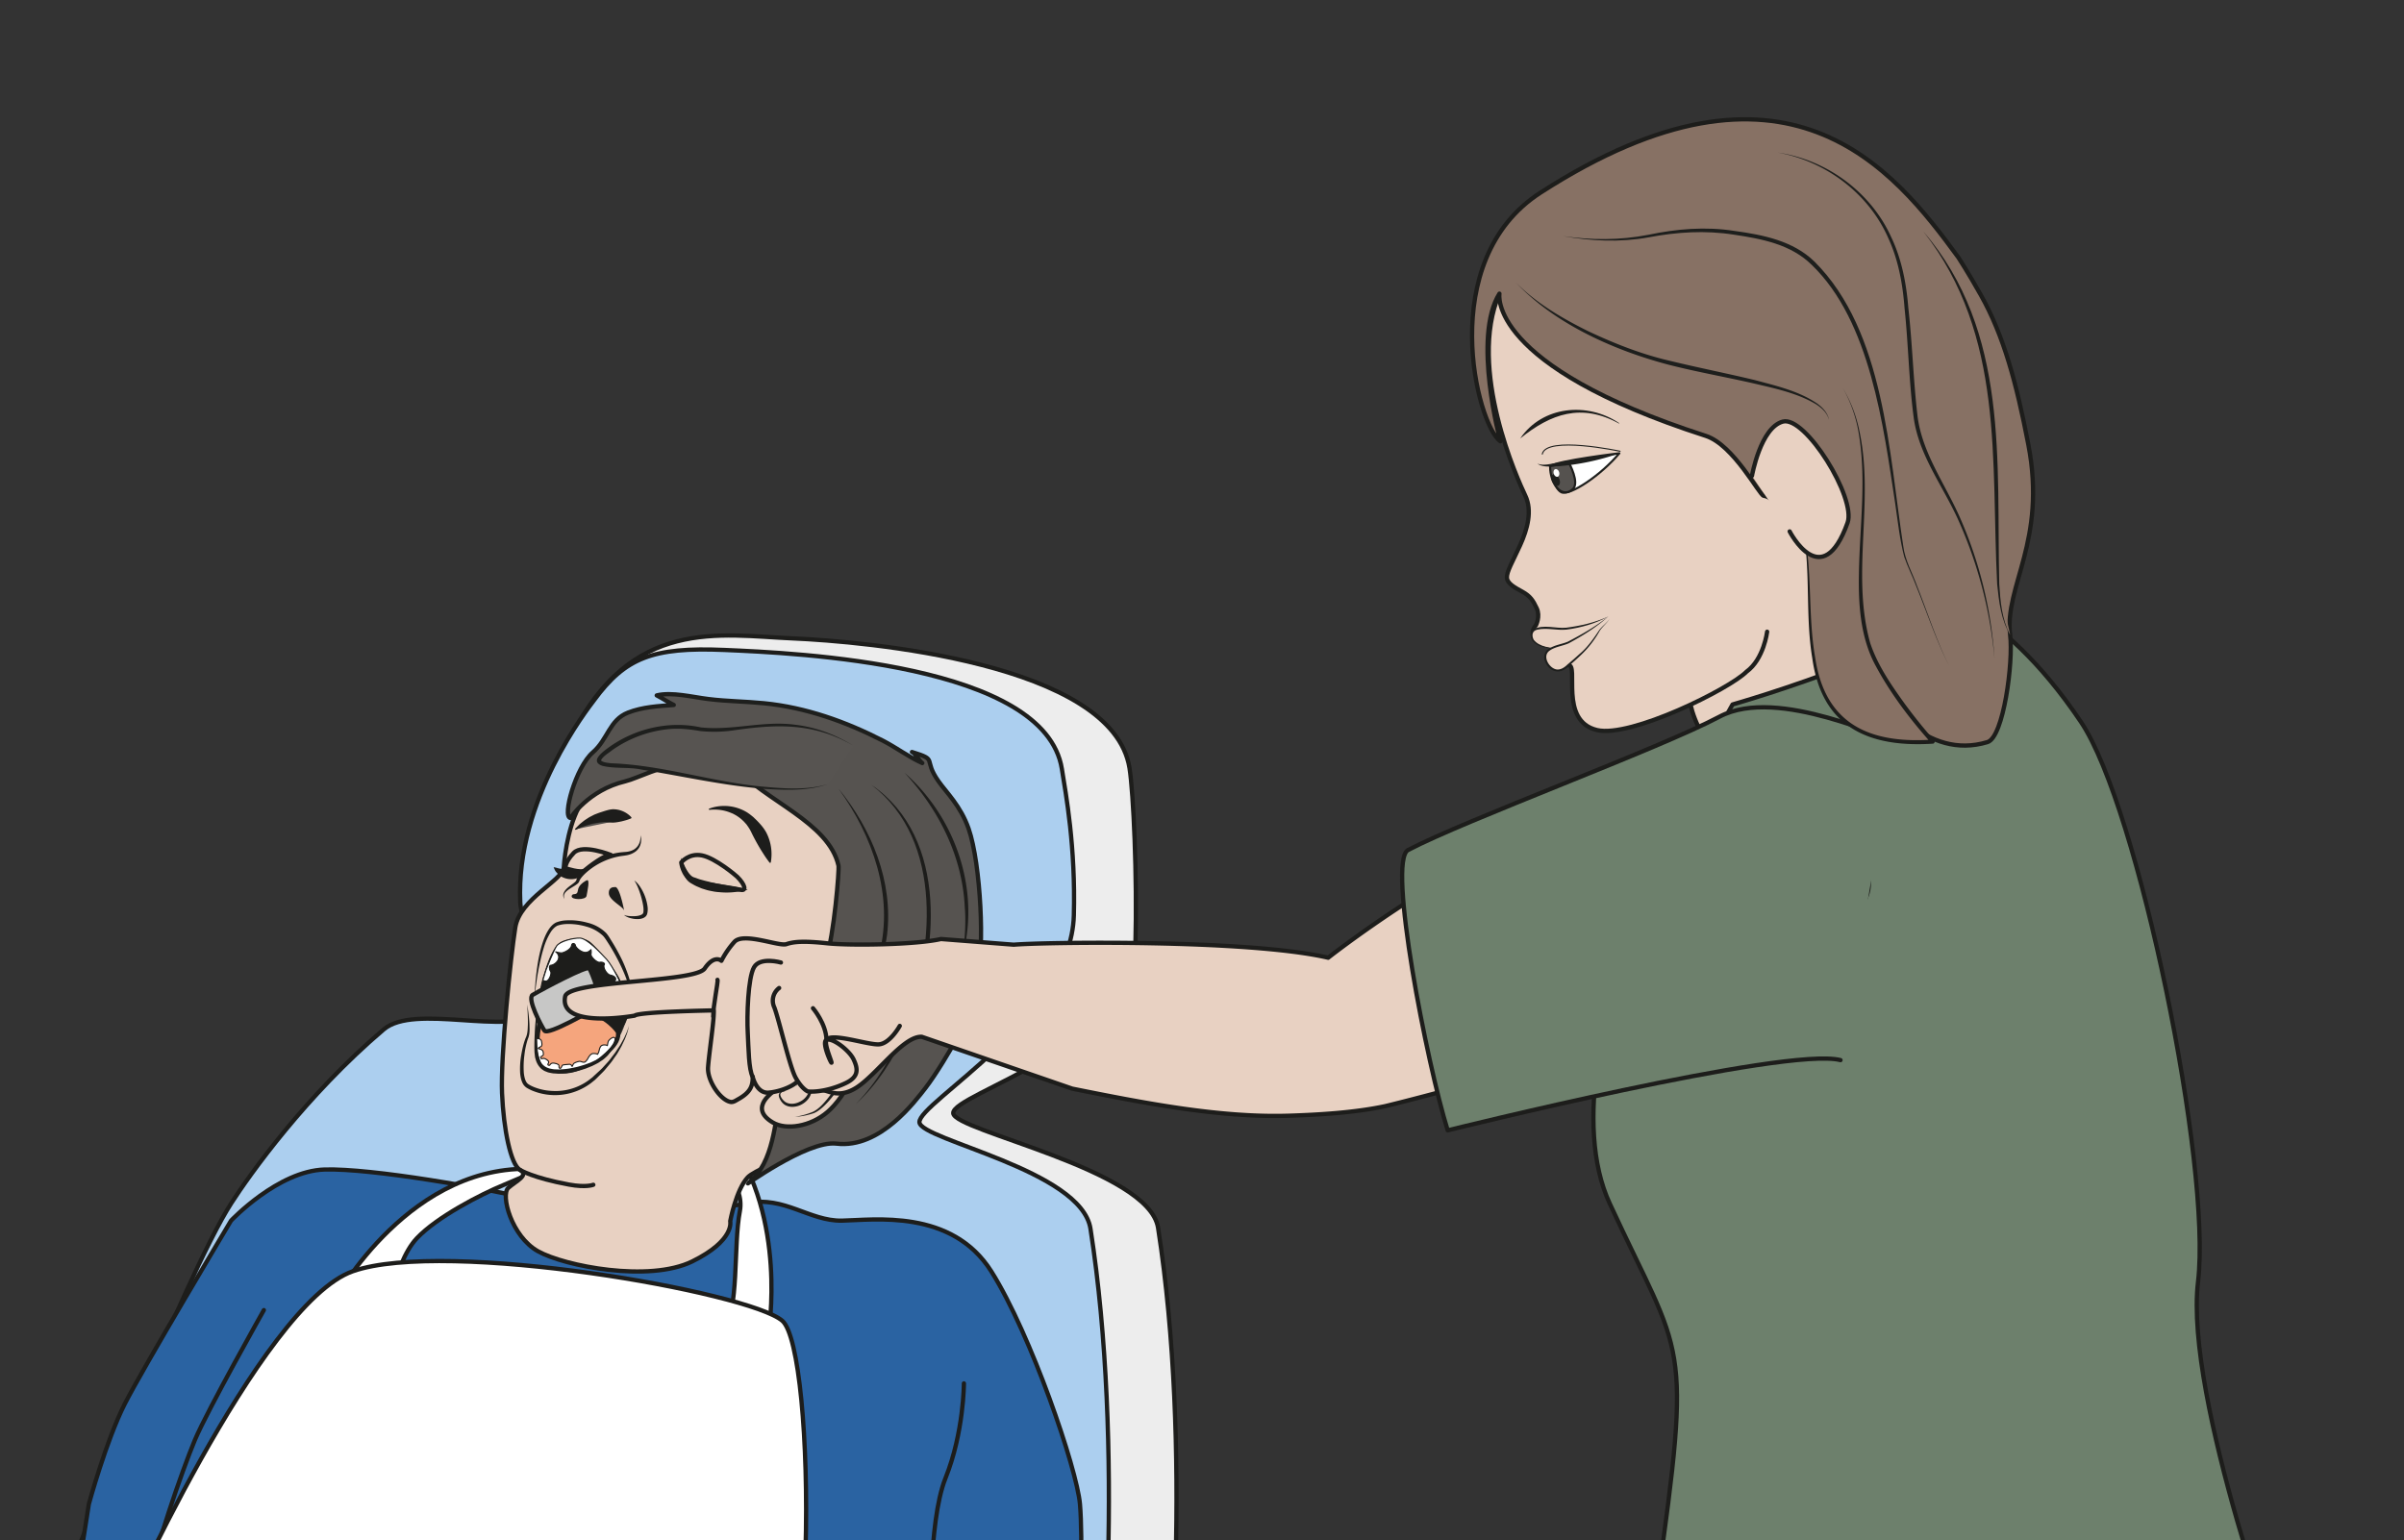 <svg xmlns="http://www.w3.org/2000/svg" viewBox="0 0 749.95 480.58"><rect x="0" y="0" width="749.95" height="480.58" fill="#333333" stroke="none"/><defs><clipPath id="a" clipPathUnits="userSpaceOnUse"><path d="M0 360.44h562.47V0H0z"/></clipPath><clipPath id="b" clipPathUnits="userSpaceOnUse"><path d="M0 360.44h562.47V0H0z"/></clipPath></defs><g clip-path="url(#a)" transform="matrix(1.333 0 0 -1.333 0 480.58)"><path d="M30.96-9.79s27.94 71.7 39 88.85c5.89 9.14 48.81 24.57 63.82 50.76 13.17 23-1.22 55.9-.11 58.16 13.92 28.25 34.98 23.81 51.77 23.1 16.8-.72 74.96-5.72 78.9-30.38.92-5.8 1.81-25.29 1.38-41.33-.66-23.97-42.87-34.85-42.64-39.45.2-4.17 45.8-13.1 47.94-26.83 7.99-51.2 2.97-113.12.1-128.62-4.41-23.92-50.75-5.72-50.75-5.72S25.58-23.36 30.97-9.8" fill="#ededed"/><path d="M30.96-9.79s27.94 71.7 39 88.85c5.89 9.14 48.81 24.57 63.82 50.76 13.17 23-1.22 55.9-.11 58.16 13.92 28.25 34.98 23.81 51.77 23.1 16.8-.72 74.96-5.72 78.9-30.38.92-5.8 1.81-25.29 1.38-41.33-.66-23.97-42.87-34.85-42.64-39.45.2-4.17 45.8-13.1 47.94-26.83 7.99-51.2 2.97-113.12.1-128.62-4.41-23.92-50.75-5.72-50.75-5.72S25.58-23.36 30.97-9.8z" fill="none" stroke="#1d1d1b" stroke-miterlimit="10"/><path d="M15.14-9.98s27.93 71.7 39 88.85c4.27 6.64 17.42 25.16 35.67 40.67 7.23 6.14 29.13-1.6 36.05 3.88 4.68 3.69-3.81 19.82-4.1 25.85-1.14 24 16.08 45.73 17.28 47.35 7.31 9.94 13.7 12.46 30.49 11.75 16.8-.72 75.05-3.2 78.98-27.86.93-5.8 3.24-18.26 2.8-34.3-.65-23.97-36.36-43.8-36.14-48.4.2-4.16 37.88-11.18 40.03-24.91 7.99-51.2 2.97-113.12.1-128.62-4.42-23.92-50.75-5.72-50.75-5.72S9.76-23.55 15.15-9.98" fill="#accfef"/><path d="M15.14-9.98s27.93 71.7 39 88.85c4.27 6.64 17.42 25.16 35.67 40.67 7.23 6.14 29.13-1.6 36.05 3.88 4.68 3.69-3.81 19.82-4.1 25.85-1.14 24 16.08 45.73 17.28 47.35 7.31 9.94 13.7 12.46 30.49 11.75 16.8-.72 75.05-3.2 78.98-27.86.93-5.8 3.24-18.26 2.8-34.3-.65-23.97-36.36-43.8-36.14-48.4.2-4.16 37.88-11.18 40.03-24.91 7.99-51.2 2.97-113.12.1-128.62-4.42-23.92-50.75-5.72-50.75-5.72S9.76-23.55 15.15-9.98z" fill="none" stroke="#1d1d1b" stroke-miterlimit="10"/><path d="M20.8 8.44s4.07 14.89 8.37 23.37c4.3 8.48 24.9 42.96 24.9 42.96s10.98 11.65 21.9 11.97c10.94.32 37.59-4.32 51.07-7.54 13.48-3.22 39.54-2.14 47.95-.36 8.42 1.79 14.5-4.2 22-4.07 7.5.14 25.73 2.85 35.02-11.9 9.3-14.76 20.01-46.21 20.73-54.43.71-8.22 0-26.1 0-26.1s-15.37-6.42-27.16-5.35C213.78-21.94 19-3 19-3z" fill="#2a63a2"/><path d="M20.8 8.44s4.07 14.89 8.37 23.37c4.3 8.48 24.9 42.96 24.9 42.96s10.98 11.65 21.9 11.97c10.94.32 37.59-4.32 51.07-7.54 13.48-3.22 39.54-2.14 47.95-.36 8.42 1.79 14.5-4.2 22-4.07 7.5.14 25.73 2.85 35.02-11.9 9.3-14.76 20.01-46.21 20.73-54.43.71-8.22 0-26.1 0-26.1s-15.37-6.42-27.16-5.35C213.78-21.94 19-3 19-3z" fill="none" stroke="#1d1d1b" stroke-linecap="round" stroke-linejoin="round" stroke-miterlimit="10"/><path d="M61.75 53.83S48.65 30.6 45.62 23.45C42.6 16.3 35.49-4.6 36.59-4.71M225.58 36.67s0-11.44-4.3-22.16C217 3.8 218.25-19.68 216.9-20.87" fill="none" stroke="#1d1d1b" stroke-linecap="round" stroke-linejoin="round" stroke-miterlimit="10"/><path d="M179.86 48.6s4.45 26.76-9.28 45.47c0 0-2.07.38-2.53-2.15-.61-3.26 6.3-8.55 5.1-14.91-1.57-8.23-.1-23.19-3.9-27.96-3.22-4.06 10.6-.46 10.6-.46" fill="#fff"/><path d="M179.86 48.6s4.45 26.76-9.28 45.47c0 0-2.07.38-2.53-2.15-.61-3.26 6.3-8.55 5.1-14.91-1.57-8.23-.1-23.19-3.9-27.96-3.22-4.06 10.6-.46 10.6-.46z" fill="none" stroke="#1d1d1b" stroke-linejoin="round" stroke-miterlimit="10"/><path d="M78.42 56.37s17.83 32.95 47.95 30.39c0 0-5.82-2.53-8.4-3.59-5.7-2.34-15.76-7.6-20.4-12.5-6-6.33-6.5-21.4-12.01-21.43-5.52-.03-7.14 7.13-7.14 7.13" fill="#fff"/><path d="M78.42 56.37s17.83 32.95 47.95 30.39c0 0-5.82-2.53-8.4-3.59-5.7-2.34-15.76-7.6-20.4-12.5-6-6.33-6.5-21.4-12.01-21.43-5.52-.03-7.14 7.13-7.14 7.13z" fill="none" stroke="#1d1d1b" stroke-linejoin="round" stroke-miterlimit="10"/><path d="M27.66-19.56s33.16 74.87 54.93 82.49c21.77 7.62 92.75-4.87 100.5-11.61 7.77-6.75 9.14-98.88-7.32-113.08-16.46-14.2-184.89-18.82-148.11 42.2" fill="#fff"/><path d="M27.66-19.56s33.16 74.87 54.93 82.49c21.77 7.62 92.75-4.87 100.5-11.61 7.77-6.75 9.14-98.88-7.32-113.08-16.46-14.2-184.89-18.82-148.11 42.2z" fill="none" stroke="#1d1d1b" stroke-miterlimit="10"/><path d="M153.2 182.98c-.56-.34-13.32-5.25-16.62-9.64-3.3-4.4-4.44-12.7-4.63-15.81-.18-3.12-10.25-7.33-11.35-14.1-1.1-6.78-3.48-30.4-3.11-38.83.36-8.43 2.01-16.67 4.2-17.95 2.2-1.28-.9-2.57-2.74-4.21-1.83-1.65.73-11.36 6.96-14.84 6.23-3.48 26-7.32 36.08-2.38 10.07 4.95 8.9 9.42 8.9 9.42s1.36 7.35 4.1 10.28c2.75 2.93 27.66 11.3 32.97 16.44 5.31 5.12 12.45 16.24 6.96 30.7-5.5 14.48-14.1 44.51-21.43 47.26-7.32 2.75-34.35 7.32-40.29 3.66" fill="#e8d1c2"/><path d="M153.2 182.98c-.56-.34-13.32-5.25-16.62-9.64-3.3-4.4-4.44-12.7-4.63-15.81-.18-3.12-10.25-7.33-11.35-14.1-1.1-6.78-3.48-30.4-3.11-38.83.36-8.43 2.01-16.67 4.2-17.95 2.2-1.28-.9-2.57-2.74-4.21-1.83-1.65.73-11.36 6.96-14.84 6.23-3.48 26-7.32 36.08-2.38 10.07 4.95 8.9 9.42 8.9 9.42s1.36 7.35 4.1 10.28c2.75 2.93 27.66 11.3 32.97 16.44 5.31 5.12 12.45 16.24 6.96 30.7-5.5 14.48-14.1 44.51-21.43 47.26-7.32 2.75-34.35 7.32-40.29 3.66z" fill="none" stroke="#1d1d1b" stroke-linecap="round" stroke-linejoin="round" stroke-miterlimit="10"/><path d="M147.7 169.06s-6.8 2.11-12.99-2.65" fill="#54514e"/><path d="M147.66 168.92l-.64-.24c-.4-.15-.93-.28-1.55-.44-.6-.12-1.29-.27-2.01-.29-.36-.01-.74.05-1.13.07-.4.05-.8.06-1.19.02-.4 0-.8-.08-1.18-.13-.4-.04-.78-.15-1.16-.2-.38-.06-.72-.2-1.07-.28-.35-.08-.67-.2-.96-.31-.3-.11-.58-.2-.8-.3l-.62-.29-.54-.24h-.02a.15.15 0 00-.2.07.15.15 0 00.03.17 105.57 105.57 0 00.92.93c.2.2.44.37.7.59.27.21.55.45.88.65.33.21.67.46 1.05.65.39.18.77.43 1.2.58.42.16.85.34 1.3.47.44.14.89.3 1.34.42.45.14.9.22 1.34.26a5.82 5.82 0 004.4-1.87.2.2 0 00-.09-.29" fill="#1d1d1b"/><path d="M196.23 157.88c.2-.92-1-16.08-2.94-22.04-1.4-4.34-5.1-11.93-6.25-15.61-1.04-3.32 3.8-5.31 3.74-5.93-.15-1.4-7.04-6.07-8.22-10.96-1.2-4.93-1.44-15.05-7.33-19.68-2.14-1.7 13.51 9.98 20.52 9.14 10.25-1.24 18.49 10.03 20.85 13.04 2.35 3.02 6 9.11 7.23 11.47 2.48 4.73 2.98 10.56 4.82 15.4 1.82 4.8.92 25.54-1.96 33.8-1.88 5.38-5.21 8.5-7.04 11.1-3.8 5.38.11 4.93-6.23 6.87.8-.25 1.69-2.12 2.42-2.59-3.17 1.42-6.1 3.64-9.23 5.25-8.72 4.47-18.03 7.78-27.78 8.75-4.37.44-8.8.45-13.12 1-3.67.45-8.5 1.7-12.02.84 1.33-.67 2.6-1.55 3.99-2.24-3.58-.26-7.3-.45-10.71-1.79-4.37-1.7-4.7-6.26-8.24-9.31-3.97-3.43-7.24-15.11-5.22-15.36 0 0 4.2 6.54 12.8 8.58 2.85.68 9.53 4.19 11.16 3.06 2.08-1.45 10.09 5.37 14.51.33 7-7.95 21.99-12.99 24.25-23.12" fill="#565350"/><path d="M196.23 157.88c.2-.92-1-16.08-2.94-22.04-1.4-4.34-5.1-11.93-6.25-15.61-1.04-3.32 3.8-5.31 3.74-5.93-.15-1.4-7.04-6.07-8.22-10.96-1.2-4.93-1.44-15.05-7.33-19.68-2.14-1.7 13.51 9.98 20.52 9.14 10.25-1.24 18.49 10.03 20.85 13.04 2.35 3.02 6 9.11 7.23 11.47 2.48 4.73 2.98 10.56 4.82 15.4 1.82 4.8.92 25.54-1.96 33.8-1.88 5.38-5.21 8.5-7.04 11.1-3.8 5.38.11 4.93-6.23 6.87.8-.25 1.69-2.12 2.42-2.59-3.17 1.42-6.1 3.64-9.23 5.25-8.72 4.47-18.03 7.78-27.78 8.75-4.37.44-8.8.45-13.12 1-3.67.45-8.5 1.7-12.02.84 1.33-.67 2.6-1.55 3.99-2.24-3.58-.26-7.3-.45-10.71-1.79-4.37-1.7-4.7-6.26-8.24-9.31-3.97-3.43-7.24-15.11-5.22-15.36 0 0 4.2 6.54 12.8 8.58 2.85.68 9.53 4.19 11.16 3.06 2.08-1.45 10.09 5.37 14.51.33 7-7.95 21.99-12.99 24.25-23.12z" fill="none" stroke="#1e1f1d" stroke-linecap="round" stroke-linejoin="round" stroke-miterlimit="10"/><path d="M211.66 179.64c11.26-9.83 17.12-25.51 14.22-40.26a132 132 0 00-.56-2.91c.41 3.92.8 7.84.46 11.74-.56 11.86-6.1 22.82-14.12 31.43" fill="#1d1d1b"/><path d="M203.93 176.8c18.15-12.37 15.87-39.76 8.15-57.68-2.87-6.35-6.67-12.37-11.82-17.07 4.85 4.95 8.44 11.02 11.13 17.36 7.21 17.96 9.67 44.29-7.46 57.39" fill="#1d1d1b"/><path d="M196.24 175.9c7.79-9.49 12.83-21.79 11.36-34.22-.84-6.15-3.4-11.84-5.73-17.53-2.45-5.6-4.69-11.41-8.17-16.46 3.12 5.26 5.17 11.09 7.46 16.74 1.14 3 3.87 9.9 4.64 12.91 3.41 13.52-1.59 27.55-9.56 38.55" fill="#1d1d1b"/><path d="M182 105.82s-2.32-1.64-3.14-3.02c-.82-1.38-1.11-3.22 2.01-5.06 3.12-1.84 8.82-.95 12.79 2.47 3.96 3.4 9.68 12.82 4.11 15.93-5.56 3.1-10.1-2.37-10.1-2.37s-2.1-2.22-3.04-3.44" fill="#e8d1c2" stroke="#1e1f1d" stroke-linecap="round" stroke-linejoin="round" stroke-miterlimit="10"/><path d="M185.98 99.08c1.51.04 3 .37 4.46.85.74.3 1.36.77 1.95 1.27.58.5 1.11 1.05 1.62 1.62a26.56 26.56 0 012.71 3.68 9.81 9.81 0 011.66 4.36c.04.8-.1 1.67-.56 2.39a4.1 4.1 0 01-1.89 1.55c-.89.34-1.74.06-2.45-.22a9.61 9.61 0 01-2-1.2 19 19 0 01-3.3-3.17c-.46-.6-.9-1.23-1.26-1.9a5.2 5.2 0 01-.44-1.06c-.09-.37-.14-.8.1-1.11-.2.33-.11.73 0 1.07.13.35.31.68.51 1a18.98 18.98 0 004.72 4.7c.61.42 1.26.78 1.92 1.06.65.26 1.39.43 1.93.19.63-.29 1.2-.72 1.54-1.3a3.3 3.3 0 00.41-1.96 9.17 9.17 0 00-1.49-4.04 33.18 33.18 0 00-2.56-3.66c-.94-1.13-1.96-2.29-3.26-2.93a17.76 17.76 0 00-4.32-1.2" fill="#1e1f1d"/><path d="M188.6 108.87a4.76 4.76 0 00.77-3.63 4.03 4.03 0 00-2.28-2.67c-1.07-.54-2.43-.65-3.4.05-.44.34-.88.89-1.04 1.43-.08.27-.02.55.25.72.25.17.58.26.9.3-.33.04-.67.03-1-.13-.36-.12-.58-.57-.53-.95.05-.37.2-.7.38-1 .08-.15.18-.3.3-.44.1-.14.23-.28.37-.4.55-.5 1.3-.72 2.03-.74a4.7 4.7 0 012.08.47c.63.31 1.21.75 1.67 1.3.45.56.76 1.25.85 1.95a4.36 4.36 0 01-1.34 3.74" fill="#1e1f1d"/><path d="M199.71 185.96c-15.66 9.24-26.37 2.07-36.93 4.03-10.56 1.97-19.02-4-20.54-5.23-1.51-1.22-5.1-3.47 3.31-3.49 8.4-.02 36.06-8.5 48.22-4.3" fill="#575451"/><path d="M199.71 185.96c-9.32 5.45-18.08 5.06-28.37 3.54a31.82 31.82 0 00-7.4-.12c-2.45.4-4.77.7-7.22.48a27.75 27.75 0 01-13.38-4.9c-.85-.7-2.24-1.45-2.68-2.42 0-.03 0-.04.05-.1.58-.44 1.53-.5 2.3-.6 12.21-.42 24.04-4.53 36.23-5.53 4.84-.44 9.82-.74 14.53.65-4.66-1.6-9.7-1.42-14.57-1.13-9.77.75-19.36 2.97-29 4.52-3.05.66-6.12.16-9.19.88-3.27 1.1.4 3.55 1.75 4.54 6.12 4.28 13.96 6.07 21.28 4.47 7.29-.79 14.56 1.6 21.91.64 4.91-.55 9.62-2.33 13.76-4.92" fill="#1e1f1d"/><path d="M165.98 171.22s.32.14.9.3a10.28 10.28 0 008-1.2l.45-.31c.09-.07.12-.07.26-.2l.2-.15c.26-.22.5-.38.78-.68.58-.54 1.07-1.06 1.54-1.6.47-.55.88-1.13 1.2-1.71a10.98 10.98 0 001.08-7.02.17.17 0 00-.3-.05s-.23.28-.58.78c-.37.49-.81 1.2-1.34 2.03a46.83 46.83 0 00-2.39 4.38 9.88 9.88 0 01-.92 1.5c-.13.23-.41.5-.62.74l-.17.18c.03-.01-.08.08-.12.12l-.32.3c-.44.39-.91.73-1.4 1.03l-.74.4-.75.3a9.7 9.7 0 01-3.79.63c-.57 0-.9-.06-.9-.06a.15.15 0 00-.16.13c-.02.07.03.14.09.16M149.9 165l.07-.29a3.74 3.74 0 00-.16-2.11c-.18-.49-.53-1-1.05-1.4a4.87 4.87 0 00-1.89-.85c-.73-.16-1.43-.19-2.13-.34a16.2 16.2 0 01-7.96-4.14c-.25-.25-.49-.52-.7-.78-.2-.25-.41-.57-.46-.74-.18-.58-.53-.74-.8-.95-.27-.2-.55-.36-.8-.51-.51-.32-.97-.6-1.32-.9-.36-.3-.6-.62-.68-.94-.08-.31-.04-.6.02-.76.05-.18.1-.27.1-.27s-.06.08-.15.25c-.1.16-.21.44-.17.82.04.38.27.8.6 1.18.34.39.79.74 1.28 1.1.24.17.49.36.72.55.23.18.47.46.46.55.1.5.32.78.53 1.12.22.31.47.6.74.9a14.42 14.42 0 003.85 2.9 15.1 15.1 0 004.58 1.5c.77.14 1.52.16 2.15.23.64.09 1.22.28 1.68.57.94.6 1.32 1.55 1.43 2.22.11.68.06 1.08.06 1.08M146.06 146.35s.19-.12.55-.18c.36-.08.89-.13 1.51-.13s1.38.05 1.97.34a1 1 0 01.34.25l.02.01.01.01-.04-.06v.02l.04.07.07.14c.04.08.02.11.04.17.04.3.05.72 0 1.11-.04.4-.12.8-.2 1.2-.1.4-.18.8-.29 1.17-.21.76-.45 1.45-.68 2.04-.46 1.18-.96 1.9-.96 1.9s.18-.12.46-.38c.28-.27.66-.69 1-1.25a11.04 11.04 0 001.66-4.58 4.7 4.7 0 00-.06-1.44c-.04-.15-.09-.33-.14-.43l-.09-.13-.04-.07-.05-.08-.02-.02-.04-.03a1.9 1.9 0 00-.68-.43 3.4 3.4 0 00-1.28-.2c-.4 0-.76.03-1.09.1-.66.12-1.19.32-1.53.51-.36.18-.48.37-.48.37M143.86 152.84s-1.46.18-1.37-1.47c.09-1.64 3.38-3.1 3.57-4.02.18-.92-1.02 6-2.2 5.5" fill="#1d1d1b"/><path d="M137.27 154.42s-.15-.06-.36-.19c-.54-.32-1.53-1.04-1.66-2.12-.18-1.5-1.28-.44-1.46-1.36-.19-.91 3.3-.98 3.48.04.18 1.03.9 4.15 0 3.63" fill="#1d1d1b"/><path d="M173.13 152.26c-1.32.38-8.94 1.24-11.14 2.22-2.2.98-2.56 4.14-2.56 4.14s1.77 2.29 4.9 1.64c3.13-.65 7.88-4.67 8.2-4.99 1.79-1.77 2.37-3.52.6-3" fill="#e8d1c2"/><path d="M173.13 152.26c-1.32.38-8.94 1.24-11.14 2.22-2.2.98-2.56 4.14-2.56 4.14s1.77 2.29 4.9 1.64c3.13-.65 7.88-4.67 8.2-4.99 1.79-1.77 2.37-3.52.6-3z" fill="none" stroke="#1d1d1b" stroke-linecap="round" stroke-linejoin="round" stroke-miterlimit="10"/><path d="M159.43 159.72s.1-.29.3-.78c.2-.49.5-1.19.92-1.95.22-.37.46-.77.76-1.11.3-.34.64-.64 1-.74.53-.15 1.1-.42 1.62-.54.27-.08.54-.14.8-.23l.83-.2c.55-.17 1.13-.26 1.68-.39.56-.14 1.13-.2 1.66-.33.54-.12 1.07-.16 1.57-.28.5-.1.99-.15 1.43-.25.89-.18 1.64-.31 2.16-.44.53-.12.83-.22.83-.22s-.3-.1-.83-.21c-.53-.13-1.29-.28-2.21-.36a16.76 16.76 0 00-3.17-.06c-.59.05-1.19.08-1.8.2-.6.12-1.23.22-1.83.42l-.9.28c-.31.12-.6.25-.9.38-.62.24-1.08.53-1.59.82a3.5 3.5 0 00-1.4 1.43 6.9 6.9 0 00-.59 1.47 10.5 10.5 0 00-.34 3.1" fill="#1d1d1b"/><path d="M142.97 160.38s-6.61 2.67-8.7.48c-2.1-2.19-1.95-3.58-1.95-3.58s3.72-1.24 4.5-.51c.8.72 5.05 3.96 6.15 3.6" fill="#e8d1c2" fill-rule="evenodd"/><path d="M142.97 160.38s-6.61 2.67-8.7.48c-2.1-2.19-1.95-3.58-1.95-3.58s3.72-1.24 4.5-.51c.8.72 5.05 3.96 6.15 3.6z" fill="none" stroke="#1d1d1b" stroke-linecap="round" stroke-linejoin="round" stroke-miterlimit="10"/><path d="M129.56 157.51s.15-.01.4-.07c.25-.04.6-.17.96-.24l1.18-.27c.2-.02.42-.07.63-.11.21-.01.42-.08.63-.09.85-.1 1.73-.11 2.49-.1l1.36.04s-.24-.6-.96-1.12a3.95 3.95 0 00-1.36-.67 4.6 4.6 0 00-3.45.4c-.24.15-.45.31-.65.46-.2.15-.37.36-.52.52-.32.32-.44.64-.55.87l-.16.38" fill="#1d1d1b"/><path d="M138.85 83.17s-1.64-.7-5.66.04c-8.54 1.57-11.5 3.44-11.5 3.44" fill="none" stroke="#1d1d1b" stroke-linecap="round" stroke-linejoin="round" stroke-miterlimit="10"/><path d="M125.1 126.94s.02.8.1 2.2c.1 1.4.26 3.41.64 5.8.19 1.2.46 2.48.83 3.83.39 1.33.85 2.75 1.7 4.09.42.65.97 1.31 1.77 1.71a7.2 7.2 0 002.45.5c1.63.09 3.29-.11 4.89-.55a9.37 9.37 0 004.37-2.41c.6-.68.94-1.35 1.37-2.02.41-.66.8-1.33 1.17-2 .73-1.33 1.4-2.64 1.91-3.93.53-1.3.95-2.55 1.26-3.73.64-2.36.73-4.42.58-5.83a9.97 9.97 0 00-.28-1.62l-.15-.55.1.57c.04.37.1.92.11 1.61.04 1.4-.24 3.38-.95 5.65-.72 2.27-1.9 4.8-3.37 7.4-.37.64-.76 1.3-1.17 1.94-.42.63-.83 1.34-1.3 1.84a9.17 9.17 0 01-3.92 2.17c-1.48.44-3.06.65-4.58.6a7.33 7.33 0 01-2.14-.37c-.6-.27-1.11-.8-1.52-1.39a14.85 14.85 0 01-1.73-3.85c-.4-1.3-.7-2.57-.95-3.74-.5-2.35-.77-4.34-.94-5.73-.18-1.4-.25-2.2-.25-2.2M123.38 125.35s.15-.79.32-2.19c.08-.7.17-1.55.21-2.53.01-.97.15-2.14-.38-3.34a18.95 18.95 0 01-.8-3.72 21.34 21.34 0 01-.14-4.23c.08-.71.22-1.44.53-2.02.17-.3.35-.5.64-.67.34-.22.65-.36 1-.52 1.39-.59 2.93-.93 4.48-.99a13.1 13.1 0 018.55 2.52l.86.67c.24.22.52.5.79.73.52.5 1.07.96 1.54 1.45l1.33 1.46c.43.47.78 1 1.15 1.46l.53.7.46.7c.3.45.61.87.84 1.3l.66 1.18c.2.38.34.73.5 1.05.58 1.27.72 2.07.72 2.07l-.09-.57c-.08-.36-.2-.91-.45-1.57-.13-.33-.26-.7-.43-1.1l-.59-1.24c-.2-.46-.49-.9-.75-1.38l-.43-.74-.51-.73c-.36-.49-.69-1.04-1.12-1.54l-1.3-1.57c-.47-.52-.99-1-1.5-1.52-.26-.26-.49-.5-.8-.78l-.9-.72a13.98 13.98 0 00-13.93-1.68c-.37.17-.77.37-1.09.57a2.7 2.7 0 00-.94 1.02c-.4.79-.53 1.6-.61 2.38a18.4 18.4 0 00.28 4.42c.24 1.38.54 2.65 1 3.83.5 1.01.48 2.15.53 3.11a37 37 0 01-.04 2.53c-.06 1.4-.12 2.2-.12 2.2" fill="#1d1d1b"/><path d="M125.59 121.36s.53 6.79 1.54 10.13c1 3.33 2.33 7.83 4.8 8.67 2.46.84 4.82.86 6.27-.38 1.45-1.24 5.94-6.55 6.82-8.72.88-2.17 2.09-7.43 1.67-8.92a23.18 23.18 0 00-3.32-6.04c-1.06-1.23-18.39 4.37-17.78 5.26" fill="#1d1d1b"/><path d="M125.59 121.36s.53 6.79 1.54 10.13c1 3.33 2.33 7.83 4.8 8.67 2.46.84 4.82.86 6.27-.38 1.45-1.24 5.94-6.55 6.82-8.72.88-2.17 2.09-7.43 1.67-8.92a23.18 23.18 0 00-3.32-6.04c-1.06-1.23-18.39 4.37-17.78 5.26z" fill="none" stroke="#1d1d1b" stroke-width=".25" stroke-linejoin="round" stroke-miterlimit="10"/><path d="M144.61 118.97s-2.64 3.97-7.62 4.63c-4.3.57-9.24 1.63-10.22-.9-1-2.54-1.57-8.97-.42-10.44 1.16-1.47 4.44-3.94 9.73-1.55 5.29 2.4 9.1 5.34 8.53 8.26" fill="#f5a57d" fill-rule="evenodd"/><path d="M144.61 118.97s-2.64 3.97-7.62 4.63c-4.3.57-9.24 1.63-10.22-.9-1-2.54-1.57-8.97-.42-10.44 1.16-1.47 4.44-3.94 9.73-1.55 5.29 2.4 9.1 5.34 8.53 8.26z" fill="none" stroke="#1d1d1b" stroke-linecap="round" stroke-linejoin="round" stroke-miterlimit="10"/><path d="M127.04 131.07s.67-.52 1.2 0c.52.53.89 1.72.59 2.1-.3.36-.38 1.4.1 1.4.5 0 1.18.45 1.54 1 .84 1.3-.43 2.14-.43 2.14s1.1-.38 1.67-.21c.6.18 1.97.84 2.07 1.76.07.59.8.44.86 0 .06-.45.92-1.34 1.94-1.64 1.02-.3 1.73.6 1.73.6s.12-.6 0-1.12c-.11-.52 1.42-1.99 2.04-1.85.66.14 1.28-.22 1.08-.53-.45-.65.62-2.32 1.37-2.45.6-.1 1.71-.55 1.14-1.36-.43-.6.57-3.1 1.46-3.25.9-.15.95-.13.66.81-.3.95-2.64 5.9-4.09 7.47-1.44 1.56-4.61 4.92-6.23 4.98-1.6.06-4.77-.76-5.5-1.88-.73-1.13-2.43-5.5-2.43-5.5z" fill="#fff"/><path d="M127.04 131.07s.67-.52 1.2 0c.52.53.89 1.72.59 2.1-.3.36-.38 1.4.1 1.4.5 0 1.18.45 1.54 1 .84 1.3-.43 2.14-.43 2.14s1.1-.38 1.67-.21c.6.18 1.97.84 2.07 1.76.07.59.8.44.86 0 .06-.45.92-1.34 1.94-1.64 1.02-.3 1.73.6 1.73.6s.12-.6 0-1.12c-.11-.52 1.42-1.99 2.04-1.85.66.14 1.28-.22 1.08-.53-.45-.65.62-2.32 1.37-2.45.6-.1 1.71-.55 1.14-1.36-.43-.6.57-3.1 1.46-3.25.9-.15.95-.13.66.81-.3.95-2.64 5.9-4.09 7.47-1.44 1.56-4.61 4.92-6.23 4.98-1.6.06-4.77-.76-5.5-1.88-.73-1.13-2.43-5.5-2.43-5.5z" fill="none" stroke="#1d1d1b" stroke-width=".25" stroke-linejoin="round" stroke-miterlimit="10"/><path d="M125.77 117.4s.85.02.97-.64.2-1.14-.3-1.32c-.5-.18-.6-.43-.27-.46.33-.02.87-.26.93-.65.06-.4.24-.84-.3-1.05-.54-.21-.09-.6-.09-.6s.51.17.87 0c.68-.35 1-.7.75-1.06-.33-.48.16-.5.25-.5.08 0 .27.44.6.51.58.12 1.7-.23 1.65-.62-.05-.4.03-.59.27-.59.24 0 .38.58.53.73.15.15 1.22.17 1.53.22.42.07.64-.26.7-.47.06-.2.22.54.48.72.37.24 1.23.54 1.53.42.3-.12.79-.27 1-.15.2.12.54.51.69.81.15.3.63 1.22 1.32 1.21.69 0 .96-.18.96-.18s.21.27.3.57c.09.3.2 1.26.72 1.5.51.24 1.23.06 1.26-.06.03-.12.1.75.27 1.08.18.33.93.96 1.3.84.35-.12.4-.4 0-1.3-.63-1.38-3.12-3.48-4.33-4.29-1.22-.8-5.18-2.27-7.1-2.4-1.9-.14-4.56.3-5.15.89-.6.59-1.37 3.22-1.54 4.42-.17 1.2-.39 2.43 0 2.43h.27" fill="#fff" stroke="#1d1d1b" stroke-width=".25" stroke-miterlimit="10"/><path d="M125.64 124.42l.06-5.96c0-.89.04-1.85.08-2.87.05-.5.06-1.03.13-1.53l.13-.75c.04-.22.16-.52.23-.77a3.17 3.17 0 012.05-2.05c.23-.11.51-.14.78-.2.27-.05.54-.1.83-.1l.82-.03.9.05c1.18.07 2.27.29 3.4.55.56.14 1.1.32 1.65.47l1.56.57 1.45.68c.43.28.9.5 1.28.8.38.33.75.56 1.05.95a15.57 15.57 0 011.61 2.08c.24.34.46.65.65.96.4.6.7 1.15.97 1.6l.8 1.43s-.2-.56-.62-1.52c-.23-.47-.5-1.05-.83-1.7a17.78 17.78 0 00-2.09-3.26c-.26-.4-.7-.76-1.09-1.11-.4-.36-.88-.62-1.33-.94-.48-.28-1-.52-1.5-.78l-1.62-.65c-.55-.17-1.12-.36-1.7-.51-1.14-.29-2.4-.54-3.6-.61l-.88-.05c-.36 0-.64.03-.96.05-.3 0-.62.05-.93.12-.3.06-.62.1-.92.24-.3.12-.61.21-.88.42l-.41.28-.35.36a4.65 4.65 0 00-.93 1.64c-.07.28-.16.5-.22.82l-.1.87c-.05.56-.04 1.08-.05 1.6.01 1.04.03 2 .08 2.9.07 1.8.23 3.28.32 4.32.1 1.04.18 1.63.18 1.63" fill="#1d1d1b"/></g><g clip-path="url(#b)" transform="matrix(1.333 0 0 -1.333 0 480.58)"><path d="M137.87 133.84c.57-.6 3.4-8.14 2.09-8.95-1.31-.8-11.75-6.85-12.55-5.63-.8 1.21-4.14 7.54-2.74 8.37 3 1.76 12.63 6.81 13.2 6.21" fill="#c7c7c6"/><path d="M137.87 133.84c.57-.6 3.4-8.14 2.09-8.95-1.31-.8-11.75-6.85-12.55-5.63-.8 1.21-4.14 7.54-2.74 8.37 3 1.76 12.63 6.81 13.2 6.21z" fill="none" stroke="#1d1d1b" stroke-linecap="round" stroke-linejoin="round" stroke-miterlimit="10"/><path d="M443.37 234.3s-9-21.79 6.36-44.26c0 0-39.27-11.45-47.62-5.34-8.36 6.1-7.52 20.8-7.52 20.8s-2.22 16.67-8.98 22.3" fill="#e8d1c2" stroke="#1d1d1b" stroke-linecap="round" stroke-linejoin="round" stroke-miterlimit="10"/><path d="M408.64 231.07s7.64-7.24-.3-20.5" fill="#e8d1c2" stroke="#1d1d1b" stroke-width=".5" stroke-linecap="round" stroke-linejoin="round" stroke-miterlimit="10"/><path d="M376.73 78.76c17.1-37.01 19.4-30.29 11.06-89.4-2.53-17.9 1.94-20 6.45-21.29 4.52-1.29-12.74-23.87-3.47-28.39 9.28-4.53-43-178.24-43-178.24s188.66-35.25 197.08.32c30.74 129.82-9.68 207.14-9.68 207.14s-24 64.38-20.77 91.55c3.23 27.17-13.98 111.12-27.38 131.04-19.72 29.33-37.31 30.99-37.31 30.99s-1.65-11.62-16.49-17.42c-14.84-5.8-27.75-9.45-27.75-9.45s-45.85-79.85-28.74-116.85" fill="#6d806c"/><path d="M376.73 78.76c17.1-37.01 19.4-30.29 11.06-89.4-2.53-17.9 1.94-20 6.45-21.29 4.52-1.29-12.74-23.87-3.47-28.39 9.28-4.53-43-178.24-43-178.24s188.66-35.25 197.08.32c30.74 129.82-9.68 207.14-9.68 207.14s-24 64.38-20.77 91.55c3.23 27.17-13.98 111.12-27.38 131.04-19.72 29.33-37.31 30.99-37.31 30.99s-1.65-11.62-16.49-17.42c-14.84-5.8-27.75-9.45-27.75-9.45s-45.85-79.85-28.74-116.85z" fill="none" stroke="#1d1d1b" stroke-linecap="round" stroke-linejoin="round" stroke-miterlimit="10"/><path d="M250.94 105.67c16.17-3.24 34.18-6.84 50.57-6.34 7.26.23 15.62.73 22.7 2.25 0 0 65.15 15.68 94.3 32.91 29.16 17.24 23.56 26.87-10.4 39.35-33.97 12.47-97.28-37.52-97.28-37.52-18.92 4.42-67.52 3.62-73.56 3.05l-17.06 1.33c-5.86-1.36-21.23-1.58-26.65-1-5.42.58-7.78.4-9.52-.2-1.75-.59-10.11 2.89-12.19.51a20.85 20.85 0 01-3.02-4.41s-1.62 1.55-3.91-1.8c-2.3-3.35-31.9-2.71-32.66-6.56-1.53-7.7 16.27-4.48 16.27-4.48.9.92 18.47 1.23 18.47 1.23.3-1.19-1.1-10.23-1.3-13.38-.18-3.15 2.92-7.64 5.28-8.05.66-.11 1.25.35 1.73.61 2.89 1.6 3.47 3.09 3.44 5.28 0 0 .9-3.99 3.78-3.71 2.87.27 6.06 1.66 6.9 2.88.83 1.22 2.93-2.9 4.67-2.31 1.75.6 4.18-2.4 8.93.6 4.74 3.02 11 12.16 15.3 11.9z" fill="#e8d1c2"/><path d="M250.94 105.67c16.17-3.24 34.18-6.84 50.57-6.34 7.26.23 15.62.73 22.7 2.25 0 0 65.15 15.68 94.3 32.91 29.16 17.24 23.56 26.87-10.4 39.35-33.97 12.47-97.28-37.52-97.28-37.52-18.92 4.42-67.52 3.62-73.56 3.05l-17.06 1.33c-5.86-1.36-21.23-1.58-26.65-1-5.42.58-7.78.4-9.52-.2-1.75-.59-10.11 2.89-12.19.51a20.85 20.85 0 01-3.02-4.41s-1.62 1.55-3.91-1.8c-2.3-3.35-31.9-2.71-32.66-6.56-1.53-7.7 16.27-4.48 16.27-4.48.9.92 18.47 1.23 18.47 1.23.3-1.19-1.1-10.23-1.3-13.38-.18-3.15 2.92-7.64 5.28-8.05.66-.11 1.25.35 1.73.61 2.89 1.6 3.47 3.09 3.44 5.28 0 0 .9-3.99 3.78-3.71 2.87.27 6.06 1.66 6.9 2.88.83 1.22 2.93-2.9 4.67-2.31 1.75.6 4.18-2.4 8.93.6 4.74 3.02 11 12.16 15.3 11.9z" fill="none" stroke="#1d1d1b" stroke-linecap="round" stroke-linejoin="round" stroke-miterlimit="10"/><path d="M182.76 135.2s-4.87 1.4-6.3-1.12c-1.43-2.5-1.68-11.48-1.47-15.25.2-3.76.22-8.68 1.16-10.38" fill="none" stroke="#1d1d1b" stroke-linecap="round" stroke-linejoin="round" stroke-miterlimit="10"/><path d="M210.57 120.36s-2.28-4.16-4.9-4.32c-2.62-.15-11.17 2.84-12.25 1.04-.46-.76.47-3.15 1.04-4.8.84-2.44-2.42 4.22-1.04 4.8 1.38.6 5.33-2.44 6.33-4.54 1.05-2.2 1.3-4.07-1.82-5.56-3.11-1.5-6.6-2.17-8.85-1.97 0 0-1.37.49-2.9 3.28-1.4 2.59-3.83 13.4-4.97 16.41a3.7 3.7 0 001.13 4.53" fill="#e8d1c2" stroke="#1d1d1b" stroke-linecap="round" stroke-linejoin="round" stroke-miterlimit="10"/><path d="M167.91 131.15c.23-.29-1.07-6.33-.99-8.57" fill="none" stroke="#1d1d1b" stroke-linecap="round" stroke-miterlimit="10"/><path d="M190.26 124.5s3.08-3.6 3.16-7.42" fill="none" stroke="#1d1d1b" stroke-linecap="round" stroke-linejoin="round" stroke-miterlimit="10"/><path d="M443.59 187.73c-1.54-1.19-27.33 12.4-41.2 5.01-13.88-7.39-59.62-24.23-72.87-31.21-4.9-2.59 4.46-50.16 9.28-65.62 0 0 79.3 19.7 91.93 16.44" fill="#6d806c" stroke="#1d1d1b" stroke-linecap="round" stroke-linejoin="round" stroke-miterlimit="10"/><path d="M413.56 212.64s-.77-6.42-4.83-9.36c-3.93-4-27.15-15.54-35-13.66-8.99 2.15-4.08 15.46-6.73 15.2-3.03-.31-2.42.9-2.42.9-1.75 2.6 5.84 2.8 2.85 3.44-2.66.56-7.44.82-8.23 1.69 0 0-1.36 1.43.25 3.3 0 0 1.08 2.07.19 3.97-.89 1.9-1.53 2.84-3.31 3.85-1.8 1-3.58 1.92-3.67 3.3-.09 1.4 1.37 3.84 3.09 7.61 1.72 3.78 2.89 8.1 1.22 11.6-1.68 3.5-13.66 29.7-6.07 47.3 0 0 1.45 13.39 8.58 10.44 2.7-1.1 17.94 9.98 30.56 6.95 20.66-4.96 36.98-33.8 41.27-39.53 10.54-14.12 20.95-58.47 20.95-58.47" fill="#e8d1c2" stroke="#1e1f1d" stroke-linecap="round" stroke-linejoin="round" stroke-miterlimit="10"/><path d="M365.08 208.66s-7.42-.1-6.58 3.7c.39 1.73 4.86 1.08 6.87.95 2-.13 8.07 1.25 11.02 2.9" fill="#e8d1c2" fill-rule="evenodd"/><path d="M365.08 208.66c-2.23.03-4.9 0-6.48 1.9-.5.76-.57 2.06.24 2.62 2.38 1.28 5.21.15 7.7.4 3.37.43 6.76 1.21 9.85 2.63-3-1.68-6.4-2.63-9.8-3.08-2.27-.23-4.57.5-6.79 0-1.27-.25-1.37-1.4-.88-2.36 1.36-1.76 4.07-1.93 6.16-2.11" fill="#1e1f1d"/><path d="M376.39 216.21c-1.44-1.5-7.3-5.1-9.25-6.03-1.93-.93-5.8-1.06-5.5-3.75.12-1.23 2.26-4.75 5.36-1.62 0 0 4.89 4 6.13 6.29 1.52 2.76 3.09 3.66 3.57 4.55" fill="#e8d1c2"/><path d="M376.39 216.21c-2.75-2.52-5.99-4.5-9.26-6.28-1.44-.63-3.15-.8-4.42-1.68-1.88-1.23-.23-4.1 1.51-4.43.96-.17 1.9.43 2.62 1.15.94.78 1.86 1.58 2.76 2.41 1.9 1.57 3.27 3.55 4.63 5.58.73.98 1.77 1.7 2.47 2.7-.65-1.03-1.65-1.8-2.32-2.81a23.53 23.53 0 00-4.5-5.77 54.6 54.6 0 00-2.72-2.43c-1.81-2.03-4.39-1.66-5.5.87-.57 1.03-.25 2.49.78 3.1 1.4.95 3.03 1.07 4.51 1.7 3.28 1.72 6.57 3.56 9.44 5.9" fill="#1e1f1d"/><path d="M412.77 244.45c-1 .1-7.04 11.92-13.56 14.03-51.3 16.53-48.3 33.3-48.3 33.3-6.4-10.24.22-34.56.22-34.56-5.41 3.68-15.4 42.25 9.43 58.23 57.6 37.07 82.61 5.54 97.78-15.24 0 0 2.2-3.37 5.23-8.75 5.34-9.48 8.34-20.58 11.12-35.02 4.36-22.63-5.64-33.11-4.26-44.54.77-6.37-1.54-23.96-5.3-25.1-14.29-4.3-24.35 9.28-32.88 20.33-7.88 10.21 1.93-6.1-2.01 6.98-4.13 13.68-12.81 29.83-17.47 30.34" fill="#877164"/><path d="M412.77 244.45c-1 .1-7.04 11.92-13.56 14.03-51.3 16.53-48.3 33.3-48.3 33.3-6.4-10.24.22-34.56.22-34.56-5.41 3.68-15.4 42.25 9.43 58.23 57.6 37.07 82.61 5.54 97.78-15.24 0 0 2.2-3.37 5.23-8.75 5.34-9.48 8.34-20.58 11.12-35.02 4.36-22.63-5.64-33.11-4.26-44.54.77-6.37-1.54-23.96-5.3-25.1-14.29-4.3-24.35 9.28-32.88 20.33-7.88 10.21 1.93-6.1-2.01 6.98-4.13 13.68-12.81 29.83-17.47 30.34z" fill="none" stroke="#1d1d1b" stroke-linecap="round" stroke-linejoin="round" stroke-miterlimit="10"/><path d="M354.78 294.37c4.8-4.85 10.8-8.35 16.87-11.36 6.16-2.91 12.5-5.41 19.14-6.95 6.61-1.61 13.32-2.93 19.97-4.53 4.93-1.33 10.1-2.5 14.4-5.4 1.39-.97 2.7-2.36 2.9-4.1-.31 1.72-1.66 2.96-3.06 3.86-4.39 2.62-9.5 3.67-14.43 4.84-6.64 1.53-13.38 2.7-20.02 4.4-12.71 3.34-26.69 9.54-35.77 19.24M416.02 324.81c11.38-1.63 21.75-9.19 26.53-19.7 2.5-5.2 3.6-10.98 4.05-16.66.96-8.49 1.17-17.08 2.18-25.54 1.15-8.55 6.43-15.7 9.85-23.43a97.54 97.54 0 008.14-33.12 101.21 101.21 0 01-8.68 32.87c-3.54 7.7-9.06 14.88-10.23 23.53-1.13 8.52-1.24 17.08-2.14 25.6-.43 5.66-1.44 11.3-3.82 16.45-4.59 10.45-14.67 18-25.88 20" fill="#1e1f1d"/><path d="M450.16 306.3c26.52-32.1 11.8-80.42 20.27-94.4" fill="#877164"/><path d="M450.16 306.3c20.1-23.44 17.04-53.88 17.72-82.5.26-4.05.6-8.26 2.55-11.9-2.15 3.54-2.62 7.82-3.04 11.86-1.47 28.86 1.83 58.1-17.23 82.53" fill="#1d1d1b"/><path d="M419.6 244.52c9.8-20.48-8-60.06 32.71-57.62 0 0-9.16 10.01-13.73 19.54-8.13 17 3.33 45.42-7.27 63.2" fill="#877164"/><path d="M419.6 244.52c5.4-11.87 3-25.44 5.2-37.94 2.34-15.65 12.8-20.2 27.48-19.2l-.32-.8c-4.92 5.53-9.43 11.44-12.95 17.99-3.62 6.58-4.11 14.34-3.97 21.69.17 11.03 1.83 22.1-.08 33.03a32.39 32.39 0 01-3.65 10.35 32.52 32.52 0 003.9-10.3c3.43-16.27-2.05-33.27 2.47-49.35 1.74-5.2 4.9-9.79 8.08-14.21 2.17-2.95 4.47-5.83 6.9-8.56.27-.27.06-.79-.32-.79-15.11-.96-26 3.89-28.22 20.04-2.11 12.62.61 26.02-4.52 38.05" fill="#1d1d1b"/><path d="M365.67 305.28c6.66-1 13.42-1.02 20.04.27 6.6 1.4 13.47 1.98 20.18.92 6.7-.92 13.76-2.3 18.77-7.21 16.37-16.28 17.42-44.93 20.75-66.55.41-3.36 2.16-6.32 3.28-9.48 2.17-5.4 4.82-13.61 7.55-18.71-2.77 5.05-5.5 13.23-7.73 18.64-.88 2.38-2.06 4.62-2.87 7.02-1.06 4.09-1.5 8.3-2.11 12.46-2.76 18.12-5.82 42.7-19.54 55.88-4.87 4.82-11.7 6.1-18.22 7.07-6.67 1.05-13.34.63-19.96-.63-6.66-1.21-13.5-.89-20.14.32" fill="#1e1f1d"/><path d="M362.76 251.41s.81-5.28 2.65-6.13c1.97-.9 9.27 4 13.56 9.13 0 0-14.18-1.69-16.2-3" fill="#fff"/><path d="M362.76 251.41s.81-5.28 2.65-6.13c1.97-.9 9.27 4 13.56 9.13 0 0-14.18-1.69-16.2-3z" fill="none" stroke="#1e1f1d" stroke-width=".5" stroke-linejoin="round" stroke-miterlimit="10"/><path d="M355.78 257.9c5.22 7.64 15.78 8.58 23.15 3.57.05-.03.01-.12-.05-.09-8.8 4.84-15.93 2.3-23.1-3.49" fill="#1e1f1d"/><path d="M367.21 252.11s2.53-4.6.86-6.1c-2.64-2.39-5.34 1.34-5.3 5.4l3.24.53" fill="#55524f" stroke="#1d1d1b" stroke-width=".5" stroke-miterlimit="10"/><path d="M363.27 247.77c.33-.73.97-1.15 1.41-.95.44.21.52.97.18 1.7-.34.72-.97 1.14-1.4.93-.45-.2-.54-.96-.2-1.68M378.97 254.4a57.36 57.36 0 00-14.35-3.03c-1.5 0-3.58-.35-4.83.63 1.47-.62 3.2.03 4.75.15 4.81.76 9.56 1.74 14.43 2.26" fill="#1e1f1d"/><path d="M379.14 254.89s-17.28 3.68-18.2-.66" fill="none" stroke="#1e1f1d" stroke-width=".25" stroke-linecap="round" stroke-miterlimit="10"/><path d="M363.62 249.62c.14-.49.55-.8.9-.7.35.1.51.6.36 1.08-.15.5-.55.8-.9.7-.35-.1-.51-.59-.36-1.08" fill="#fff"/><path d="M418.83 236.12s7.56-14.74 13.55 2.03c2.07 5.82-9.9 25.1-15.14 23.68-5.24-1.41-7.23-12.69-7.23-12.69" fill="#e8d1c2" stroke="#1e1f1d" stroke-linecap="round" stroke-linejoin="round" stroke-miterlimit="10"/></g></svg>